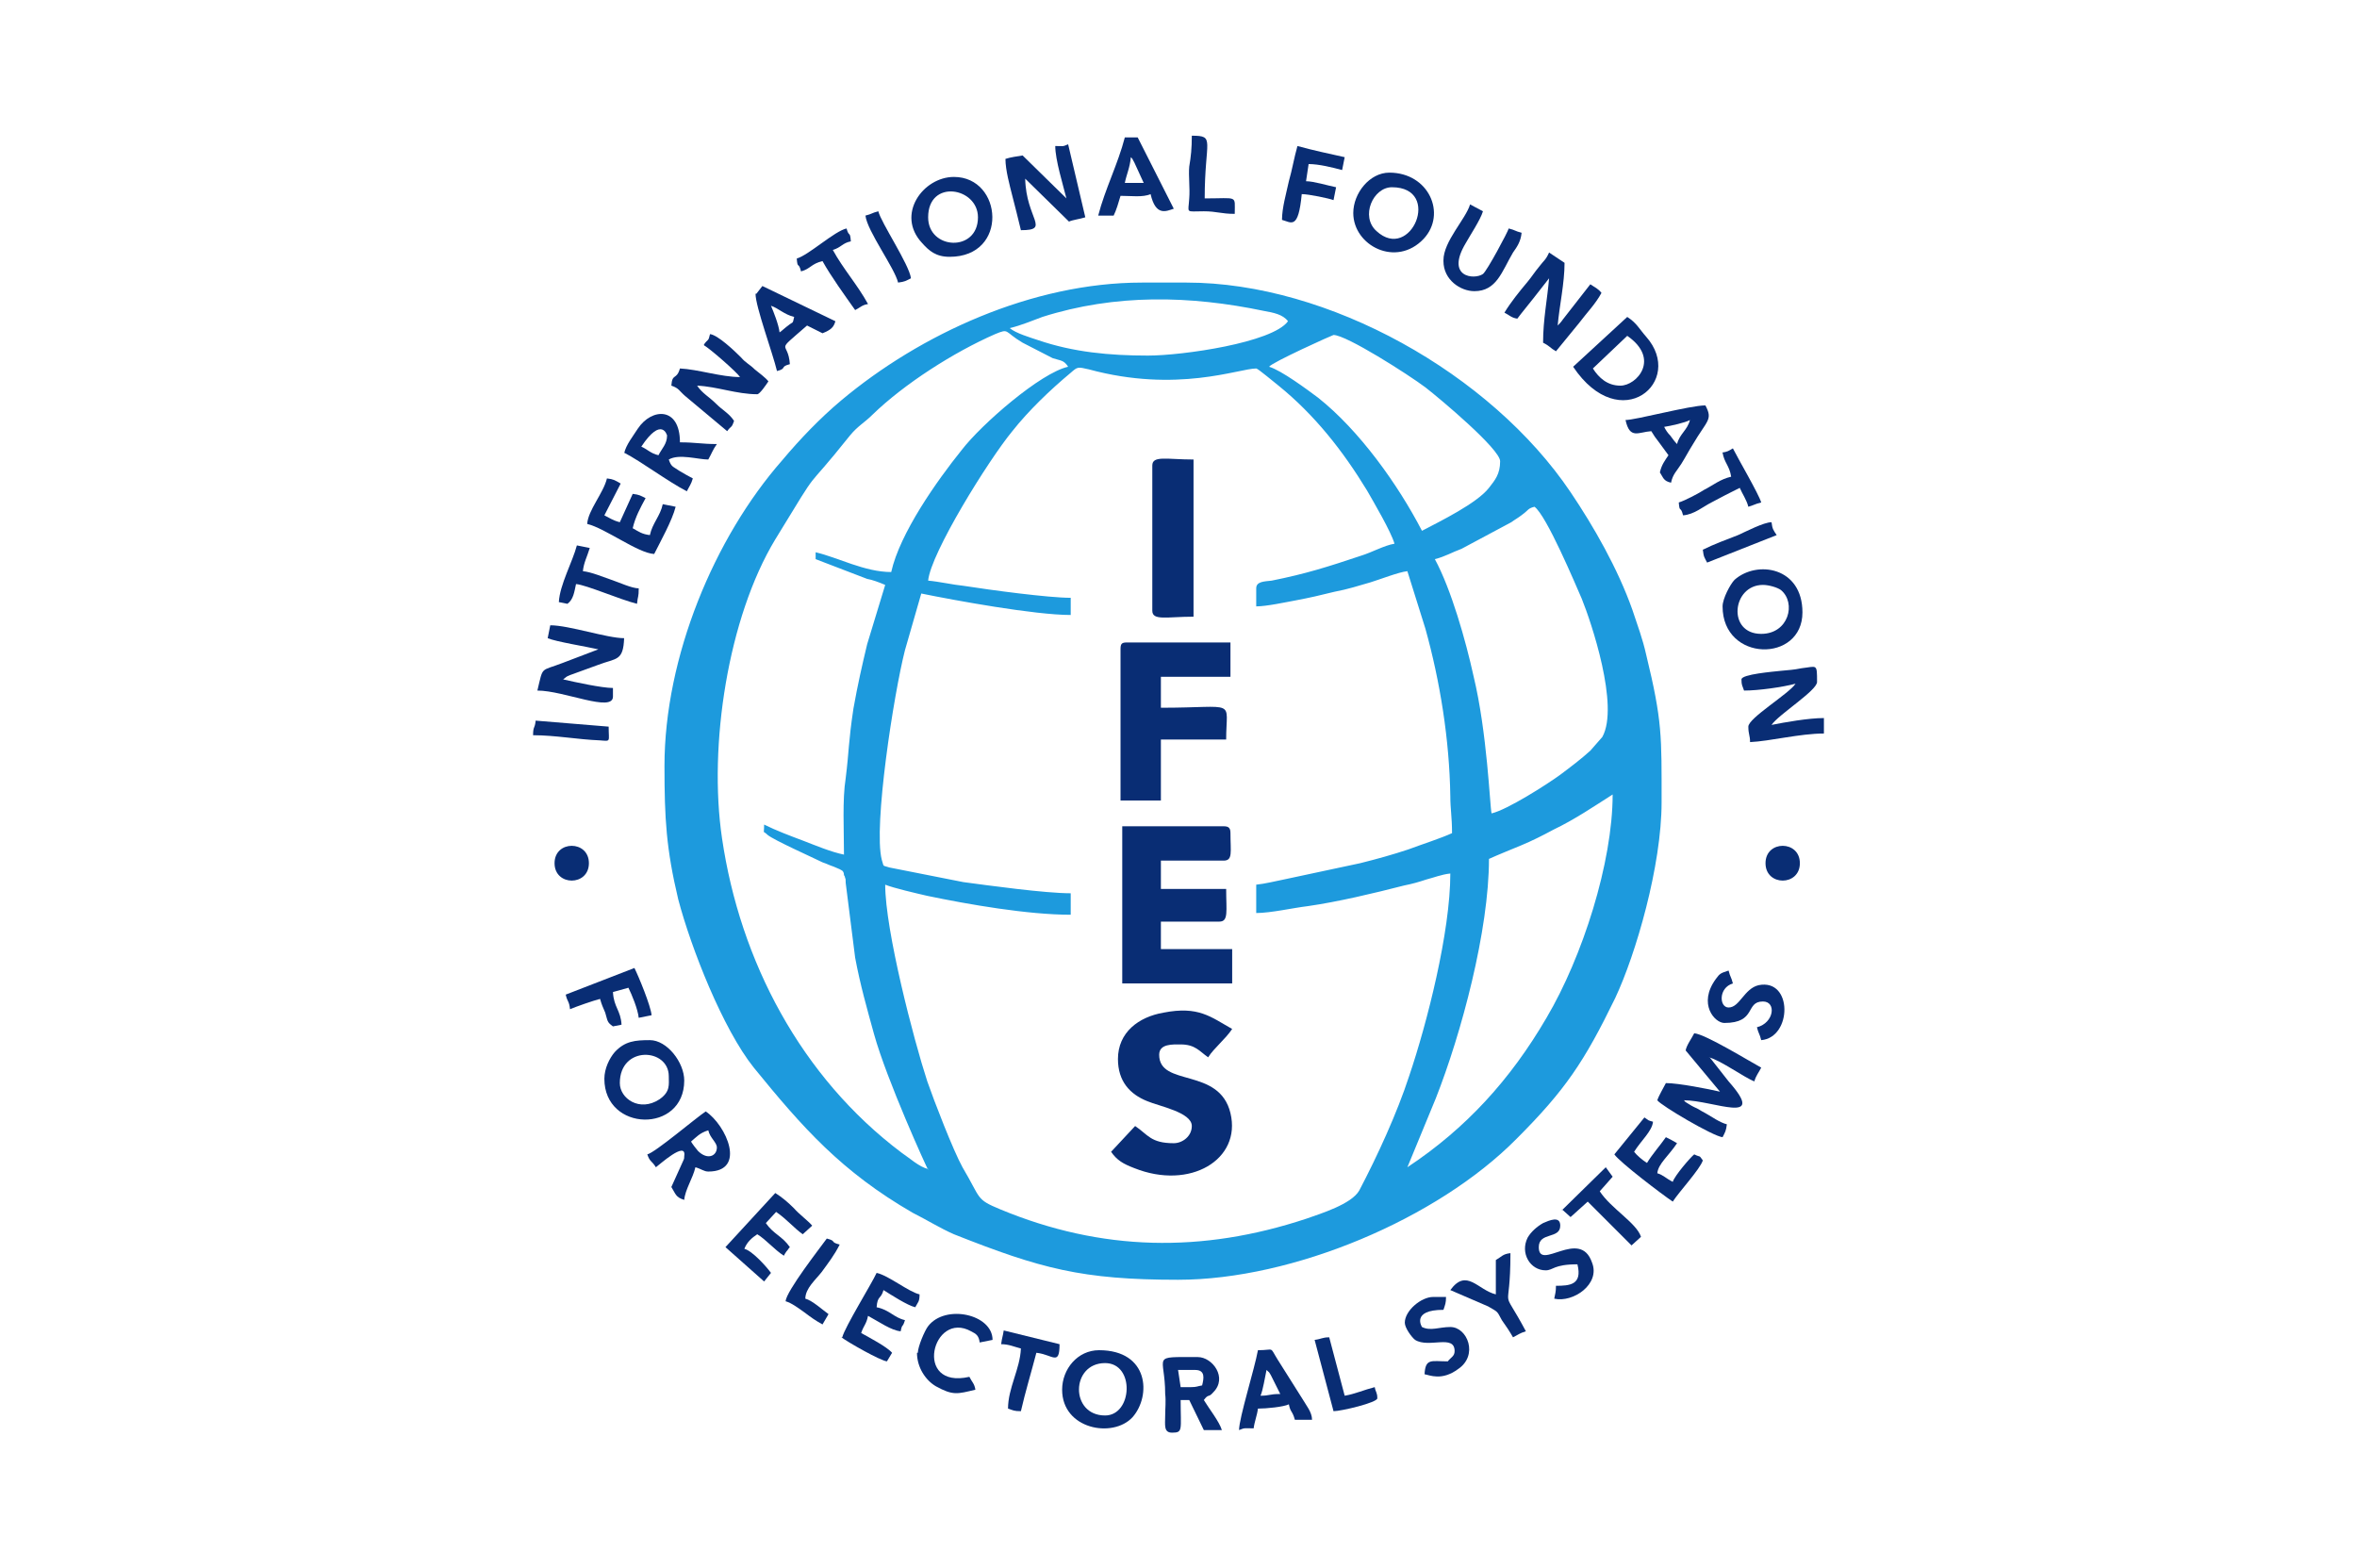 <?xml version="1.0" encoding="UTF-8"?> <svg xmlns="http://www.w3.org/2000/svg" xmlns:xlink="http://www.w3.org/1999/xlink" xmlns:xodm="http://www.corel.com/coreldraw/odm/2003" xml:space="preserve" width="254px" height="169px" version="1.1" shape-rendering="geometricPrecision" text-rendering="geometricPrecision" image-rendering="optimizeQuality" fill-rule="evenodd" clip-rule="evenodd" viewBox="0 0 27.39 18.26"> <g id="Layer_x0020_1">  <g id="_1424028744816"> <g> <g> <path fill="#092D74" d="M13.04 11.45l1.28 0 0 -0.4 -0.83 0 0 -0.32 0.68 0c0.11,0 0.08,-0.12 0.08,-0.38l-0.76 0 0 -0.33 0.73 0c0.11,0 0.08,-0.1 0.08,-0.32 0,-0.06 -0.02,-0.08 -0.08,-0.08l-1.18 0 0 1.83 0 0z"></path> <path fill="#092D74" d="M12.99 12.33c0,0.26 0.14,0.41 0.34,0.49 0.14,0.06 0.52,0.13 0.52,0.29 0,0.12 -0.11,0.2 -0.21,0.2 -0.27,0 -0.3,-0.1 -0.45,-0.2l-0.28 0.3c0.07,0.1 0.14,0.14 0.27,0.19 0.65,0.26 1.25,-0.1 1.12,-0.64 -0.13,-0.54 -0.83,-0.3 -0.83,-0.68 0,-0.13 0.16,-0.12 0.25,-0.12 0.17,0 0.22,0.08 0.32,0.15 0.07,-0.11 0.2,-0.21 0.28,-0.33 -0.25,-0.14 -0.39,-0.27 -0.8,-0.19 -0.29,0.05 -0.53,0.23 -0.53,0.54l0 0z"></path> <path fill="#092D74" d="M13.02 7.56l0 1.76 0.47 0 0 -0.71 0.76 0c0,-0.48 0.14,-0.37 -0.76,-0.37l0 -0.36 0.81 0 0 -0.4 -1.21 0c-0.06,0 -0.07,0.02 -0.07,0.08z"></path> <path fill="#092D74" d="M13.39 5.42l0 1.69c0,0.12 0.17,0.07 0.48,0.07l0 -1.83c-0.31,0 -0.48,-0.05 -0.48,0.07l0 0z"></path> <path fill="#092D74" d="M19.87 12.31zm0 0zm0 0c0.13,0.03 0.42,0.24 0.53,0.28 0.02,-0.07 0.05,-0.1 0.08,-0.16 -0.13,-0.07 -0.65,-0.39 -0.78,-0.4 -0.03,0.06 -0.09,0.14 -0.1,0.2l0.4 0.48c-0.13,-0.03 -0.48,-0.1 -0.63,-0.1 -0.03,0.06 -0.08,0.14 -0.1,0.2 0.04,0.06 0.65,0.42 0.76,0.43 0.03,-0.06 0.04,-0.07 0.05,-0.15 -0.08,-0.02 -0.18,-0.09 -0.25,-0.13 -0.06,-0.03 -0.08,-0.05 -0.13,-0.07 -0.02,-0.01 -0.04,-0.02 -0.07,-0.04 -0.05,-0.03 -0.02,-0.01 -0.05,-0.04 0.34,0 0.98,0.3 0.52,-0.22l-0.22 -0.28 -0.01 0z"></path> <path fill="#092D74" d="M20.25 7.91c0,0.07 0.01,0.07 0.03,0.13 0.17,0 0.45,-0.04 0.6,-0.08 -0.08,0.12 -0.55,0.4 -0.55,0.5 0,0.09 0.02,0.1 0.02,0.18 0.23,-0.01 0.58,-0.1 0.86,-0.1l0 -0.18c-0.18,0 -0.46,0.05 -0.61,0.08 0.08,-0.12 0.53,-0.4 0.53,-0.5 0,-0.22 0,-0.18 -0.18,-0.16 -0.1,0.02 -0.14,0.02 -0.24,0.03 -0.09,0.01 -0.46,0.04 -0.46,0.1l0 0z"></path> <path fill="#092D74" d="M6.35 7.43c0.09,0.04 0.46,0.1 0.59,0.13l-0.42 0.16c-0.26,0.1 -0.22,0.03 -0.29,0.32 0.31,0 0.88,0.26 0.88,0.07l0 -0.1c-0.13,0 -0.45,-0.07 -0.58,-0.1 0.04,-0.03 0.03,-0.03 0.08,-0.05l0.33 -0.12c0.21,-0.08 0.29,-0.04 0.3,-0.31 -0.2,0 -0.64,-0.15 -0.86,-0.15l-0.03 0.15 0 0z"></path> <path fill="#092D74" d="M11.91 2.08zm0 0zm0 0l0.51 0.5c0.04,-0.02 0.13,-0.03 0.19,-0.05l-0.2 -0.85c-0.07,0.03 -0.05,0.02 -0.15,0.02 0,0.16 0.09,0.45 0.13,0.61l-0.51 -0.5c-0.06,0.01 -0.14,0.02 -0.2,0.04 0,0.13 0.05,0.31 0.08,0.43 0.03,0.12 0.07,0.27 0.1,0.4 0.35,0 0.06,-0.13 0.05,-0.6l0 0z"></path> <path fill="#092D74" d="M17.49 3.64c0.06,0.03 0.08,0.06 0.15,0.07 0.06,-0.08 0.12,-0.15 0.19,-0.24l0.18 -0.23c-0.02,0.24 -0.07,0.48 -0.07,0.75 0.08,0.04 0.08,0.06 0.15,0.1l0.27 -0.33c0.09,-0.12 0.19,-0.22 0.26,-0.35 -0.04,-0.05 -0.07,-0.06 -0.13,-0.1l-0.32 0.41c-0.02,0.03 -0.04,0.05 -0.06,0.07 0.02,-0.23 0.08,-0.49 0.08,-0.73 -0.06,-0.04 -0.12,-0.08 -0.18,-0.12 -0.04,0.09 -0.06,0.09 -0.12,0.17 -0.05,0.06 -0.08,0.11 -0.13,0.17 -0.1,0.12 -0.19,0.23 -0.27,0.36l0 0z"></path> <path fill="#092D74" d="M8.17 4.02c0.07,0.04 0.38,0.31 0.42,0.37 -0.22,0 -0.49,-0.09 -0.7,-0.1 -0.04,0.14 -0.09,0.05 -0.1,0.2 0.09,0.03 0.09,0.06 0.16,0.12l0.49 0.41c0.05,-0.07 0.05,-0.03 0.08,-0.12 -0.06,-0.09 -0.13,-0.12 -0.21,-0.2 -0.08,-0.08 -0.16,-0.12 -0.22,-0.21 0.23,0.01 0.46,0.1 0.7,0.1 0.03,0 0.11,-0.12 0.13,-0.15 -0.03,-0.04 -0.11,-0.1 -0.16,-0.14 -0.06,-0.06 -0.1,-0.07 -0.16,-0.14 -0.08,-0.08 -0.27,-0.26 -0.36,-0.27 -0.02,0.09 -0.02,0.05 -0.07,0.12l0 0.01z"></path> <path fill="#092D74" d="M16.18 2.18c0.59,0 0.22,0.88 -0.18,0.51 -0.19,-0.17 -0.04,-0.51 0.18,-0.51zm-0.45 0.3c0,0.38 0.5,0.64 0.82,0.3 0.27,-0.29 0.06,-0.77 -0.4,-0.77 -0.23,0 -0.42,0.24 -0.42,0.47l0 0z"></path> <path fill="#092D74" d="M12.84 16.48c-0.41,0 -0.4,-0.61 0,-0.61 0.35,0 0.32,0.61 0,0.61zm-0.5 -0.3c0,0.46 0.59,0.57 0.82,0.32 0.22,-0.25 0.19,-0.78 -0.39,-0.78 -0.25,0 -0.43,0.22 -0.43,0.46l0 0z"></path> <path fill="#092D74" d="M7.19 12.61c0,-0.44 0.57,-0.41 0.57,-0.08 0,0.1 0.02,0.18 -0.11,0.27 -0.23,0.15 -0.46,-0.01 -0.46,-0.19l0 0zm-0.18 -0.05c0,0.62 0.93,0.64 0.93,0.02 0,-0.21 -0.2,-0.47 -0.4,-0.47 -0.17,0 -0.29,0.01 -0.41,0.14 -0.06,0.07 -0.12,0.19 -0.12,0.31l0 0z"></path> <path fill="#092D74" d="M10.78 2.53c0,-0.45 0.58,-0.35 0.58,0 0,0.41 -0.58,0.38 -0.58,0zm0.25 0.46c0.69,0 0.62,-0.93 0.05,-0.93 -0.36,0 -0.68,0.44 -0.37,0.77 0.08,0.09 0.16,0.16 0.32,0.16l0 0z"></path> <path fill="#092D74" d="M20.48 7.38c-0.4,0 -0.34,-0.57 0.02,-0.57 0.07,0 0.17,0.03 0.21,0.06 0.18,0.15 0.09,0.51 -0.23,0.51l0 0zm-0.45 -0.32c0,0.65 0.93,0.66 0.93,0.07 0,-0.53 -0.53,-0.61 -0.79,-0.38 -0.05,0.05 -0.14,0.22 -0.14,0.31z"></path> <path fill="#092D74" d="M18.84 4.49c-0.15,0 -0.25,-0.09 -0.32,-0.2l0.4 -0.38c0.39,0.27 0.11,0.58 -0.08,0.58l0 0zm-0.55 -0.22c0.55,0.82 1.31,0.17 0.85,-0.35 -0.08,-0.09 -0.11,-0.16 -0.22,-0.23l-0.63 0.58z"></path> <path fill="#092D74" d="M7.64 5.3c-0.09,-0.02 -0.13,-0.07 -0.2,-0.1 0.24,-0.36 0.3,-0.13 0.3,-0.13 0,0.1 -0.06,0.15 -0.1,0.23zm-0.4 -0.03c0.21,0.11 0.5,0.33 0.73,0.45 0.03,-0.06 0.05,-0.08 0.07,-0.15 -0.06,-0.03 -0.09,-0.05 -0.16,-0.09 -0.07,-0.05 -0.09,-0.04 -0.12,-0.13 0.12,-0.07 0.34,0 0.46,0 0.04,-0.07 0.05,-0.11 0.1,-0.18 -0.18,0 -0.25,-0.02 -0.43,-0.02 0,-0.42 -0.33,-0.4 -0.49,-0.16 -0.05,0.08 -0.14,0.19 -0.16,0.29l0 -0.01z"></path> <path fill="#092D74" d="M8.02 13.29c0.06,-0.05 0.1,-0.1 0.2,-0.13 0.02,0.09 0.1,0.14 0.1,0.2 0,0.1 -0.11,0.15 -0.22,0.04 -0.01,-0.01 -0.08,-0.1 -0.08,-0.11zm-0.51 0.15c0.03,0.09 0.05,0.07 0.1,0.15 0.03,-0.02 0.36,-0.32 0.33,-0.13 0,0.02 0,0.03 -0.01,0.05l-0.14 0.31c0.05,0.08 0.05,0.12 0.15,0.15 0.01,-0.12 0.1,-0.25 0.13,-0.38 0.07,0.02 0.1,0.05 0.15,0.05 0.45,0 0.21,-0.54 -0.03,-0.7 -0.12,0.08 -0.59,0.48 -0.68,0.5l0 0z"></path> <path fill="#092D74" d="M13.69 15.95l0.2 0c0.12,0 0.1,0.1 0.08,0.18 -0.06,0.01 -0.06,0.02 -0.13,0.02l-0.12 0 -0.03 -0.2 0 0zm-0.07 0.73c0.13,0 0.1,-0.03 0.1,-0.38l0.1 0 0.17 0.35 0.21 0c-0.03,-0.1 -0.15,-0.25 -0.21,-0.35 0.06,-0.08 0.05,-0.02 0.11,-0.09 0.17,-0.17 -0.01,-0.41 -0.18,-0.41 -0.56,0 -0.38,-0.03 -0.38,0.43 0.01,0.08 0,0.17 0,0.25 0,0.11 -0.02,0.2 0.08,0.2l0 0z"></path> <path fill="#092D74" d="M6.81 6.1c0.21,0.05 0.59,0.34 0.78,0.35 0.07,-0.14 0.21,-0.39 0.25,-0.55l-0.15 -0.03c-0.03,0.14 -0.12,0.22 -0.15,0.36 -0.09,-0.01 -0.13,-0.04 -0.2,-0.08 0.03,-0.13 0.09,-0.24 0.15,-0.35 -0.06,-0.03 -0.07,-0.04 -0.15,-0.05l-0.15 0.33c-0.08,-0.02 -0.12,-0.05 -0.18,-0.08l0.19 -0.37c-0.07,-0.04 -0.08,-0.05 -0.16,-0.06 -0.04,0.17 -0.22,0.37 -0.23,0.53l0 0z"></path> <path fill="#092D74" d="M14.65 16.25c0.03,-0.07 0.05,-0.21 0.07,-0.3 0.04,0.04 0.02,0.01 0.05,0.06l0.11 0.22c-0.13,0 -0.12,0.02 -0.23,0.02l0 0zm-0.03 -0.53c-0.04,0.22 -0.22,0.79 -0.22,0.93 0.07,-0.03 0.07,-0.02 0.17,-0.02 0.01,-0.08 0.04,-0.15 0.05,-0.23 0.1,0 0.3,-0.02 0.36,-0.05 0.02,0.1 0.04,0.07 0.07,0.18l0.2 0c0,-0.09 -0.07,-0.17 -0.11,-0.24l-0.29 -0.46c-0.1,-0.16 -0.03,-0.11 -0.23,-0.11z"></path> <path fill="#092D74" d="M9.77 15.57c0.08,0.06 0.45,0.27 0.53,0.28l0.06 -0.1c-0.06,-0.07 -0.27,-0.18 -0.36,-0.23 0.03,-0.09 0.06,-0.1 0.08,-0.2 0.13,0.07 0.27,0.17 0.38,0.18 0.02,-0.1 0.02,-0.03 0.05,-0.13 -0.13,-0.03 -0.18,-0.12 -0.33,-0.15 0.01,-0.14 0.05,-0.09 0.08,-0.2 0.08,0.05 0.28,0.18 0.37,0.2 0.03,-0.06 0.05,-0.06 0.05,-0.15 -0.13,-0.03 -0.36,-0.22 -0.5,-0.25 -0.06,0.13 -0.37,0.63 -0.4,0.75l-0.01 0z"></path> <path fill="#092D74" d="M8.95 3.56c0.09,0.03 0.15,0.1 0.27,0.13 -0.02,0.09 -0.01,0.05 -0.07,0.1 -0.03,0.02 -0.07,0.06 -0.1,0.08 -0.01,-0.09 -0.07,-0.24 -0.1,-0.31l0 0zm-0.18 -0.14c0,0.15 0.2,0.69 0.25,0.9 0.12,-0.03 0.03,-0.05 0.15,-0.08 -0.02,-0.29 -0.19,-0.11 0.2,-0.45l0.18 0.09c0.1,-0.04 0.13,-0.07 0.15,-0.14l-0.85 -0.41 -0.07 0.09 -0.01 0z"></path> <path fill="#092D74" d="M13.14 1.83c0.03,0.03 0.01,0.01 0.04,0.06l0.11 0.24 -0.22 0c0.02,-0.1 0.06,-0.18 0.07,-0.3zm-0.38 0.68l0.18 0c0.03,-0.06 0.06,-0.16 0.08,-0.23 0.12,0 0.26,0.02 0.35,-0.02 0.06,0.26 0.18,0.2 0.27,0.17l-0.42 -0.83 -0.15 0c-0.08,0.31 -0.23,0.6 -0.31,0.91l0 0z"></path> <path fill="#092D74" d="M19.5 5.17c-0.03,-0.03 -0.05,-0.06 -0.08,-0.1 -0.03,-0.03 -0.05,-0.06 -0.07,-0.1 0.07,-0.01 0.25,-0.05 0.3,-0.08 -0.03,0.12 -0.12,0.16 -0.15,0.28l0 0zm-0.6 -0.28c0.05,0.23 0.15,0.14 0.3,0.13 0.03,0.05 0.05,0.08 0.09,0.13l0.11 0.15c-0.04,0.06 -0.08,0.11 -0.1,0.2 0.04,0.06 0.04,0.1 0.13,0.12 0.02,-0.1 0.07,-0.14 0.12,-0.22 0.05,-0.08 0.08,-0.14 0.13,-0.22 0.17,-0.29 0.24,-0.29 0.15,-0.46 -0.18,0 -0.81,0.17 -0.93,0.17l0 0z"></path> <path fill="#092D74" d="M18.77 13.44c0.06,0.09 0.56,0.47 0.68,0.55 0.07,-0.11 0.32,-0.38 0.35,-0.48 -0.05,-0.07 -0.02,-0.03 -0.1,-0.07 -0.04,0.03 -0.23,0.25 -0.25,0.32 -0.08,-0.04 -0.11,-0.08 -0.18,-0.1 0.01,-0.11 0.13,-0.2 0.23,-0.35 -0.05,-0.03 -0.07,-0.04 -0.13,-0.07 -0.07,0.1 -0.16,0.2 -0.22,0.3 -0.05,-0.03 -0.12,-0.09 -0.15,-0.13 0.08,-0.13 0.21,-0.24 0.22,-0.35 -0.07,-0.02 -0.04,-0.01 -0.1,-0.05l-0.35 0.43 0 0z"></path> <path fill="#092D74" d="M16.78 3.04c0,0.22 0.2,0.35 0.36,0.35 0.26,0 0.32,-0.23 0.45,-0.45 0.05,-0.07 0.09,-0.13 0.1,-0.23 -0.08,-0.02 -0.07,-0.03 -0.15,-0.05 -0.01,0.04 -0.25,0.49 -0.3,0.53 -0.1,0.07 -0.44,0.04 -0.2,-0.36 0.05,-0.09 0.17,-0.27 0.2,-0.37l-0.15 -0.08c-0.05,0.17 -0.31,0.43 -0.31,0.65l0 0.01z"></path> <path fill="#092D74" d="M8.42 14.52l0.45 0.4 0.08 -0.1c-0.05,-0.07 -0.22,-0.26 -0.31,-0.28 0.03,-0.08 0.09,-0.13 0.15,-0.17 0.1,0.06 0.2,0.18 0.31,0.25 0.01,-0.02 0.01,-0.02 0.03,-0.05 0.02,-0.02 0.02,-0.03 0.04,-0.05 -0.09,-0.13 -0.19,-0.15 -0.28,-0.28l0.12 -0.13c0.13,0.09 0.21,0.19 0.31,0.26l0.11 -0.1c-0.04,-0.05 -0.16,-0.14 -0.21,-0.2 -0.07,-0.07 -0.14,-0.13 -0.22,-0.18l-0.58 0.63 0 0z"></path> <path fill="#092D74" d="M10.65 15.75c0,0.17 0.1,0.32 0.22,0.39 0.2,0.11 0.25,0.09 0.46,0.04 -0.01,-0.07 -0.04,-0.09 -0.07,-0.15 -0.66,0.15 -0.43,-0.78 0.02,-0.53 0.06,0.03 0.09,0.05 0.1,0.13l0.15 -0.03c0,-0.3 -0.55,-0.42 -0.75,-0.16 -0.04,0.05 -0.12,0.24 -0.12,0.31l-0.01 0z"></path> <path fill="#092D74" d="M20.05 11.91c0.38,0 0.24,-0.25 0.45,-0.25 0.16,0 0.13,0.25 -0.07,0.3 0.02,0.08 0.03,0.07 0.05,0.15 0.36,-0.03 0.37,-0.72 -0.03,-0.64 -0.17,0.04 -0.22,0.26 -0.35,0.26 -0.11,0 -0.12,-0.23 0.05,-0.28 -0.02,-0.08 -0.03,-0.07 -0.05,-0.15 -0.09,0.03 -0.1,0.03 -0.15,0.1 -0.21,0.29 -0.01,0.51 0.1,0.51l0 0z"></path> <path fill="#092D74" d="M16.33 15.4c0,0.06 0.08,0.17 0.12,0.2 0.16,0.1 0.46,-0.07 0.46,0.13 0,0.06 -0.04,0.07 -0.08,0.12 -0.19,0 -0.26,-0.04 -0.27,0.15 0.06,0.01 0.2,0.08 0.39,-0.06 0.24,-0.16 0.11,-0.49 -0.09,-0.49 -0.13,0 -0.23,0.05 -0.33,0 0,0 -0.13,-0.2 0.25,-0.2 0.02,-0.06 0.03,-0.08 0.03,-0.15l-0.15 0c-0.14,0 -0.33,0.16 -0.33,0.3l0 0z"></path> <path fill="#092D74" d="M17.97 14.79c0.09,0 0.09,-0.07 0.37,-0.07 0.06,0.24 -0.09,0.25 -0.25,0.25 0,0.08 -0.01,0.09 -0.02,0.15 0.22,0.05 0.54,-0.17 0.44,-0.42 -0.14,-0.41 -0.62,0.11 -0.62,-0.18 0,-0.18 0.25,-0.09 0.25,-0.25 0,-0.12 -0.13,-0.06 -0.2,-0.03 -0.07,0.04 -0.14,0.1 -0.18,0.17 -0.09,0.18 0.03,0.38 0.21,0.38l0 0z"></path> <path fill="#092D74" d="M14.9 2.56c0.11,0.03 0.19,0.12 0.23,-0.3 0.08,0 0.32,0.05 0.37,0.07l0.03 -0.15c-0.1,-0.02 -0.26,-0.07 -0.35,-0.07l0.03 -0.2c0.12,0 0.28,0.04 0.39,0.07l0.03 -0.15c-0.18,-0.04 -0.37,-0.08 -0.55,-0.13 -0.04,0.14 -0.06,0.27 -0.1,0.41 -0.03,0.14 -0.08,0.31 -0.08,0.45l0 0z"></path> <path fill="#092D74" d="M6.56 11.58c0.02,0.09 0.04,0.07 0.05,0.17 0.07,-0.03 0.27,-0.1 0.35,-0.12 0.02,0.07 0.03,0.09 0.06,0.16 0.03,0.1 0.02,0.11 0.09,0.16l0.1 -0.02c-0.01,-0.17 -0.09,-0.2 -0.1,-0.38l0.18 -0.05c0.04,0.08 0.11,0.25 0.12,0.35l0.15 -0.03c-0.01,-0.11 -0.15,-0.45 -0.2,-0.55l-0.8 0.31 0 0z"></path> <path fill="#092D74" d="M17.39 14.67l0 0.4c-0.21,-0.05 -0.34,-0.31 -0.53,-0.05l0.44 0.19c0.12,0.07 0.1,0.05 0.16,0.16 0.05,0.07 0.09,0.13 0.13,0.2 0.06,-0.03 0.08,-0.05 0.15,-0.07 -0.31,-0.58 -0.18,-0.14 -0.18,-0.91 -0.09,0.01 -0.1,0.04 -0.17,0.08l0 0z"></path> <path fill="#092D74" d="M9.25 3.01c0.01,0.13 0.02,0.03 0.05,0.15 0.11,-0.03 0.12,-0.09 0.25,-0.12 0.1,0.18 0.26,0.4 0.38,0.57 0.06,-0.03 0.08,-0.06 0.15,-0.07 -0.12,-0.22 -0.29,-0.41 -0.41,-0.63 0.1,-0.03 0.11,-0.08 0.21,-0.1 -0.01,-0.13 -0.02,-0.04 -0.05,-0.15 -0.14,0.03 -0.44,0.31 -0.58,0.35l0 0z"></path> <path fill="#092D74" d="M20.03 5.27c0.02,0.12 0.08,0.15 0.1,0.28 -0.13,0.03 -0.21,0.1 -0.31,0.15 -0.06,0.04 -0.23,0.13 -0.3,0.15 0.01,0.13 0.02,0.03 0.05,0.15 0.13,-0.01 0.23,-0.1 0.33,-0.15 0.11,-0.06 0.21,-0.11 0.33,-0.17 0.03,0.07 0.08,0.14 0.1,0.22 0.07,-0.02 0.07,-0.03 0.15,-0.05 -0.03,-0.1 -0.27,-0.51 -0.33,-0.63 -0.05,0.03 -0.06,0.04 -0.13,0.05l0.01 0z"></path> <path fill="#092D74" d="M6.48 7.01l0.1 0.02c0.07,-0.05 0.08,-0.14 0.1,-0.23 0.12,0.01 0.51,0.18 0.71,0.23 0.01,-0.1 0.02,-0.07 0.02,-0.18 -0.08,0 -0.23,-0.07 -0.32,-0.1 -0.09,-0.03 -0.23,-0.09 -0.33,-0.1 0.01,-0.1 0.05,-0.17 0.08,-0.27l-0.15 -0.03c-0.05,0.19 -0.2,0.46 -0.21,0.66l0 0z"></path> <path fill="#092D74" d="M11.63 15.65c0.09,0 0.15,0.03 0.23,0.05 -0.01,0.24 -0.15,0.46 -0.15,0.7 0.06,0.02 0.07,0.03 0.15,0.03 0.05,-0.22 0.12,-0.45 0.18,-0.68 0.19,0.02 0.27,0.16 0.27,-0.1l-0.65 -0.16c-0.01,0.07 -0.02,0.08 -0.03,0.16l0 0z"></path> <path fill="#092D74" d="M18.16 14.08l0.1 0.09 0.2 -0.18 0.51 0.51 0.11 -0.1c-0.05,-0.16 -0.35,-0.33 -0.48,-0.53l0.15 -0.17 -0.08 -0.11 -0.51 0.5 0 -0.01z"></path> <path fill="#092D74" d="M14.35 2.48c0,-0.21 0.04,-0.17 -0.35,-0.17 0,-0.68 0.13,-0.73 -0.15,-0.73 0,0.15 -0.01,0.24 -0.03,0.36 -0.01,0.11 0.01,0.25 0,0.37 -0.01,0.18 -0.05,0.15 0.17,0.15 0.15,0 0.2,0.03 0.36,0.03l0 -0.01z"></path> <path fill="#092D74" d="M9.12 15.15c0.07,0.02 0.15,0.08 0.22,0.13 0.08,0.06 0.12,0.09 0.21,0.14 0.03,-0.05 0.04,-0.07 0.07,-0.12 -0.07,-0.05 -0.19,-0.16 -0.27,-0.18 0,-0.12 0.12,-0.22 0.19,-0.31 0.08,-0.11 0.15,-0.2 0.21,-0.32 -0.12,-0.03 -0.03,-0.04 -0.15,-0.07 -0.08,0.11 -0.47,0.61 -0.48,0.73l0 0z"></path> <path fill="#092D74" d="M15.28 15.6l0.22 0.83c0.09,0 0.51,-0.1 0.51,-0.15 0,-0.07 -0.02,-0.07 -0.03,-0.13 -0.12,0.03 -0.23,0.08 -0.35,0.1l-0.18 -0.68c-0.08,0 -0.09,0.02 -0.17,0.03l0 0z"></path> <path fill="#092D74" d="M10.05 2.51c0.02,0.18 0.34,0.61 0.38,0.78 0.08,-0.01 0.09,-0.02 0.15,-0.05 -0.02,-0.16 -0.35,-0.65 -0.38,-0.78 -0.08,0.02 -0.07,0.03 -0.15,0.05z"></path> <path fill="#092D74" d="M6.18 8.56c0.26,0 0.52,0.05 0.78,0.06 0.13,0.01 0.1,0.02 0.1,-0.16l-0.85 -0.07c-0.01,0.1 -0.03,0.06 -0.03,0.17l0 0z"></path> <path fill="#092D74" d="M19.8 6.4c0.01,0.09 0.02,0.09 0.05,0.15l0.81 -0.32c-0.04,-0.06 -0.05,-0.07 -0.06,-0.15 -0.09,0 -0.3,0.11 -0.39,0.15 -0.13,0.05 -0.29,0.11 -0.41,0.17l0 0z"></path> <path fill="#092D74" d="M6.43 10.05c0,0.27 0.4,0.27 0.4,0 0,-0.27 -0.4,-0.27 -0.4,0z"></path> <path fill="#092D74" d="M20.53 10.05c0,0.27 0.4,0.27 0.4,0 0,-0.27 -0.4,-0.27 -0.4,0z"></path> </g> <path fill="#1D9ADD" d="M16.36 13.59l0.33 -0.8c0.3,-0.76 0.62,-1.96 0.62,-2.79 0.11,-0.05 0.26,-0.11 0.38,-0.16 0.12,-0.05 0.24,-0.11 0.37,-0.18 0.25,-0.12 0.47,-0.27 0.69,-0.41 0,0.79 -0.35,1.89 -0.77,2.6 -0.42,0.72 -0.94,1.29 -1.62,1.74l0 0zm0.32 -7.08c0.12,-0.03 0.2,-0.08 0.31,-0.12l0.58 -0.31c0.04,-0.03 0.08,-0.05 0.13,-0.09 0.07,-0.05 0.06,-0.07 0.14,-0.09 0.14,0.1 0.48,0.91 0.55,1.07 0.11,0.27 0.44,1.25 0.24,1.61l-0.14 0.16c-0.11,0.1 -0.23,0.19 -0.35,0.28 -0.15,0.11 -0.62,0.41 -0.8,0.45 -0.02,-0.09 -0.05,-0.94 -0.21,-1.6 -0.09,-0.41 -0.26,-1.01 -0.45,-1.36l0 0zm-2.08 0.35l0 0.2c0.12,0 0.35,-0.05 0.46,-0.07 0.16,-0.03 0.29,-0.06 0.45,-0.1 0.16,-0.03 0.28,-0.07 0.42,-0.11 0.1,-0.03 0.33,-0.12 0.43,-0.13l0.21 0.67c0.17,0.61 0.28,1.29 0.29,1.95 0,0.15 0.02,0.24 0.02,0.43 -0.13,0.06 -0.35,0.13 -0.51,0.19 -0.18,0.06 -0.36,0.11 -0.56,0.16l-0.89 0.19c-0.1,0.02 -0.22,0.05 -0.32,0.06l0 0.33c0.17,0 0.43,-0.06 0.6,-0.08 0.35,-0.05 0.77,-0.15 1.12,-0.24 0.1,-0.02 0.17,-0.04 0.26,-0.07 0.08,-0.02 0.18,-0.06 0.28,-0.07 0,0.68 -0.27,1.74 -0.48,2.36 -0.14,0.43 -0.37,0.93 -0.58,1.33 -0.09,0.16 -0.45,0.27 -0.62,0.33 -1.21,0.4 -2.38,0.38 -3.56,-0.11 -0.29,-0.12 -0.22,-0.12 -0.44,-0.49 -0.11,-0.2 -0.33,-0.77 -0.41,-1 -0.16,-0.49 -0.49,-1.76 -0.49,-2.29 0.1,0.04 0.36,0.1 0.49,0.13 0.48,0.1 1.17,0.22 1.67,0.22l0 -0.25c-0.3,0 -0.95,-0.09 -1.25,-0.13l-0.86 -0.17c-0.09,-0.03 -0.06,0 -0.09,-0.09 -0.1,-0.39 0.14,-1.93 0.27,-2.44l0.19 -0.66c0.39,0.08 1.32,0.25 1.74,0.25l0 -0.2c-0.26,0 -0.93,-0.09 -1.25,-0.14 -0.11,-0.01 -0.29,-0.05 -0.41,-0.06 0.03,-0.32 0.7,-1.4 0.98,-1.74 0.19,-0.24 0.44,-0.48 0.68,-0.68 0.08,-0.07 0.08,-0.07 0.21,-0.04 1.03,0.28 1.75,-0.01 1.95,-0.01 0.02,0 0.22,0.17 0.26,0.2 0.42,0.34 0.75,0.76 1.03,1.22 0.08,0.14 0.28,0.48 0.32,0.62 -0.12,0.02 -0.26,0.1 -0.39,0.14 -0.39,0.13 -0.64,0.21 -1.04,0.29 -0.09,0.01 -0.18,0.01 -0.18,0.09l0 0.01zm2.84 -1.49c0,0.15 -0.06,0.22 -0.13,0.31 -0.14,0.18 -0.57,0.39 -0.78,0.5 -0.28,-0.54 -0.73,-1.17 -1.21,-1.55 -0.12,-0.09 -0.43,-0.32 -0.57,-0.36 0.03,-0.05 0.74,-0.37 0.75,-0.37 0.15,0 0.87,0.46 1.07,0.61 0.18,0.14 0.87,0.72 0.87,0.86l0 0zm-6.66 8.24c-0.1,-0.02 -0.22,-0.13 -0.31,-0.19 -1.17,-0.88 -1.88,-2.23 -2.09,-3.66 -0.16,-1.08 0.07,-2.57 0.62,-3.48 0.58,-0.95 0.28,-0.47 0.87,-1.21 0.09,-0.11 0.17,-0.15 0.26,-0.24 0.37,-0.36 0.95,-0.73 1.43,-0.94 0.17,-0.07 0.1,-0.03 0.32,0.1l0.35 0.18c0.09,0.03 0.13,0.02 0.18,0.1 -0.32,0.07 -1.01,0.67 -1.24,0.97 -0.29,0.36 -0.72,0.97 -0.82,1.42 -0.31,0 -0.62,-0.17 -0.88,-0.23l0 0.08 0.6 0.23c0.06,0.01 0.14,0.04 0.21,0.07l-0.21 0.69c-0.06,0.25 -0.11,0.47 -0.16,0.75 -0.06,0.4 -0.05,0.49 -0.09,0.81 -0.04,0.25 -0.02,0.6 -0.02,0.89 -0.15,-0.03 -0.34,-0.11 -0.47,-0.16 -0.16,-0.06 -0.32,-0.12 -0.46,-0.19 0,0.13 -0.02,0.06 0.04,0.12 0.07,0.06 0.54,0.27 0.64,0.32 0.06,0.02 0.07,0.03 0.13,0.05 0,0 0.07,0.03 0.07,0.03 0.01,0.01 0.05,0.01 0.05,0.07 0.01,0.01 0.01,0.02 0.01,0.02 0.01,0.03 0.01,0.02 0.01,0.07l0.11 0.87c0.06,0.32 0.14,0.6 0.22,0.89 0.15,0.54 0.62,1.57 0.63,1.58l0 -0.01zm2.56 -9.47c-0.45,0 -0.87,-0.04 -1.28,-0.18 -0.09,-0.03 -0.26,-0.08 -0.33,-0.14 0.13,-0.03 0.27,-0.09 0.38,-0.13 0.85,-0.27 1.72,-0.25 2.58,-0.07 0.11,0.02 0.22,0.04 0.28,0.12 -0.18,0.25 -1.23,0.4 -1.63,0.4l0 0zm-5.63 4.78c0,0.61 0.02,0.96 0.16,1.55 0.15,0.57 0.52,1.51 0.88,1.96 0.57,0.7 1.02,1.21 1.85,1.69 0.16,0.08 0.32,0.18 0.48,0.25 1.01,0.4 1.49,0.53 2.61,0.53 1.34,0 3.02,-0.71 3.94,-1.64 0.57,-0.57 0.79,-0.9 1.15,-1.64 0.24,-0.51 0.54,-1.54 0.54,-2.28 0,-0.77 0.01,-0.94 -0.18,-1.72 -0.04,-0.18 -0.1,-0.34 -0.16,-0.52 -0.17,-0.48 -0.45,-0.97 -0.72,-1.37 -0.93,-1.38 -2.82,-2.44 -4.47,-2.44l-0.52 0c-1.28,0 -2.58,0.6 -3.5,1.37 -0.25,0.21 -0.48,0.45 -0.69,0.7 -0.79,0.9 -1.37,2.29 -1.37,3.56l0 0z"></path> </g> <rect fill="none" width="27.39" height="18.26"></rect> </g> </g> </svg> 